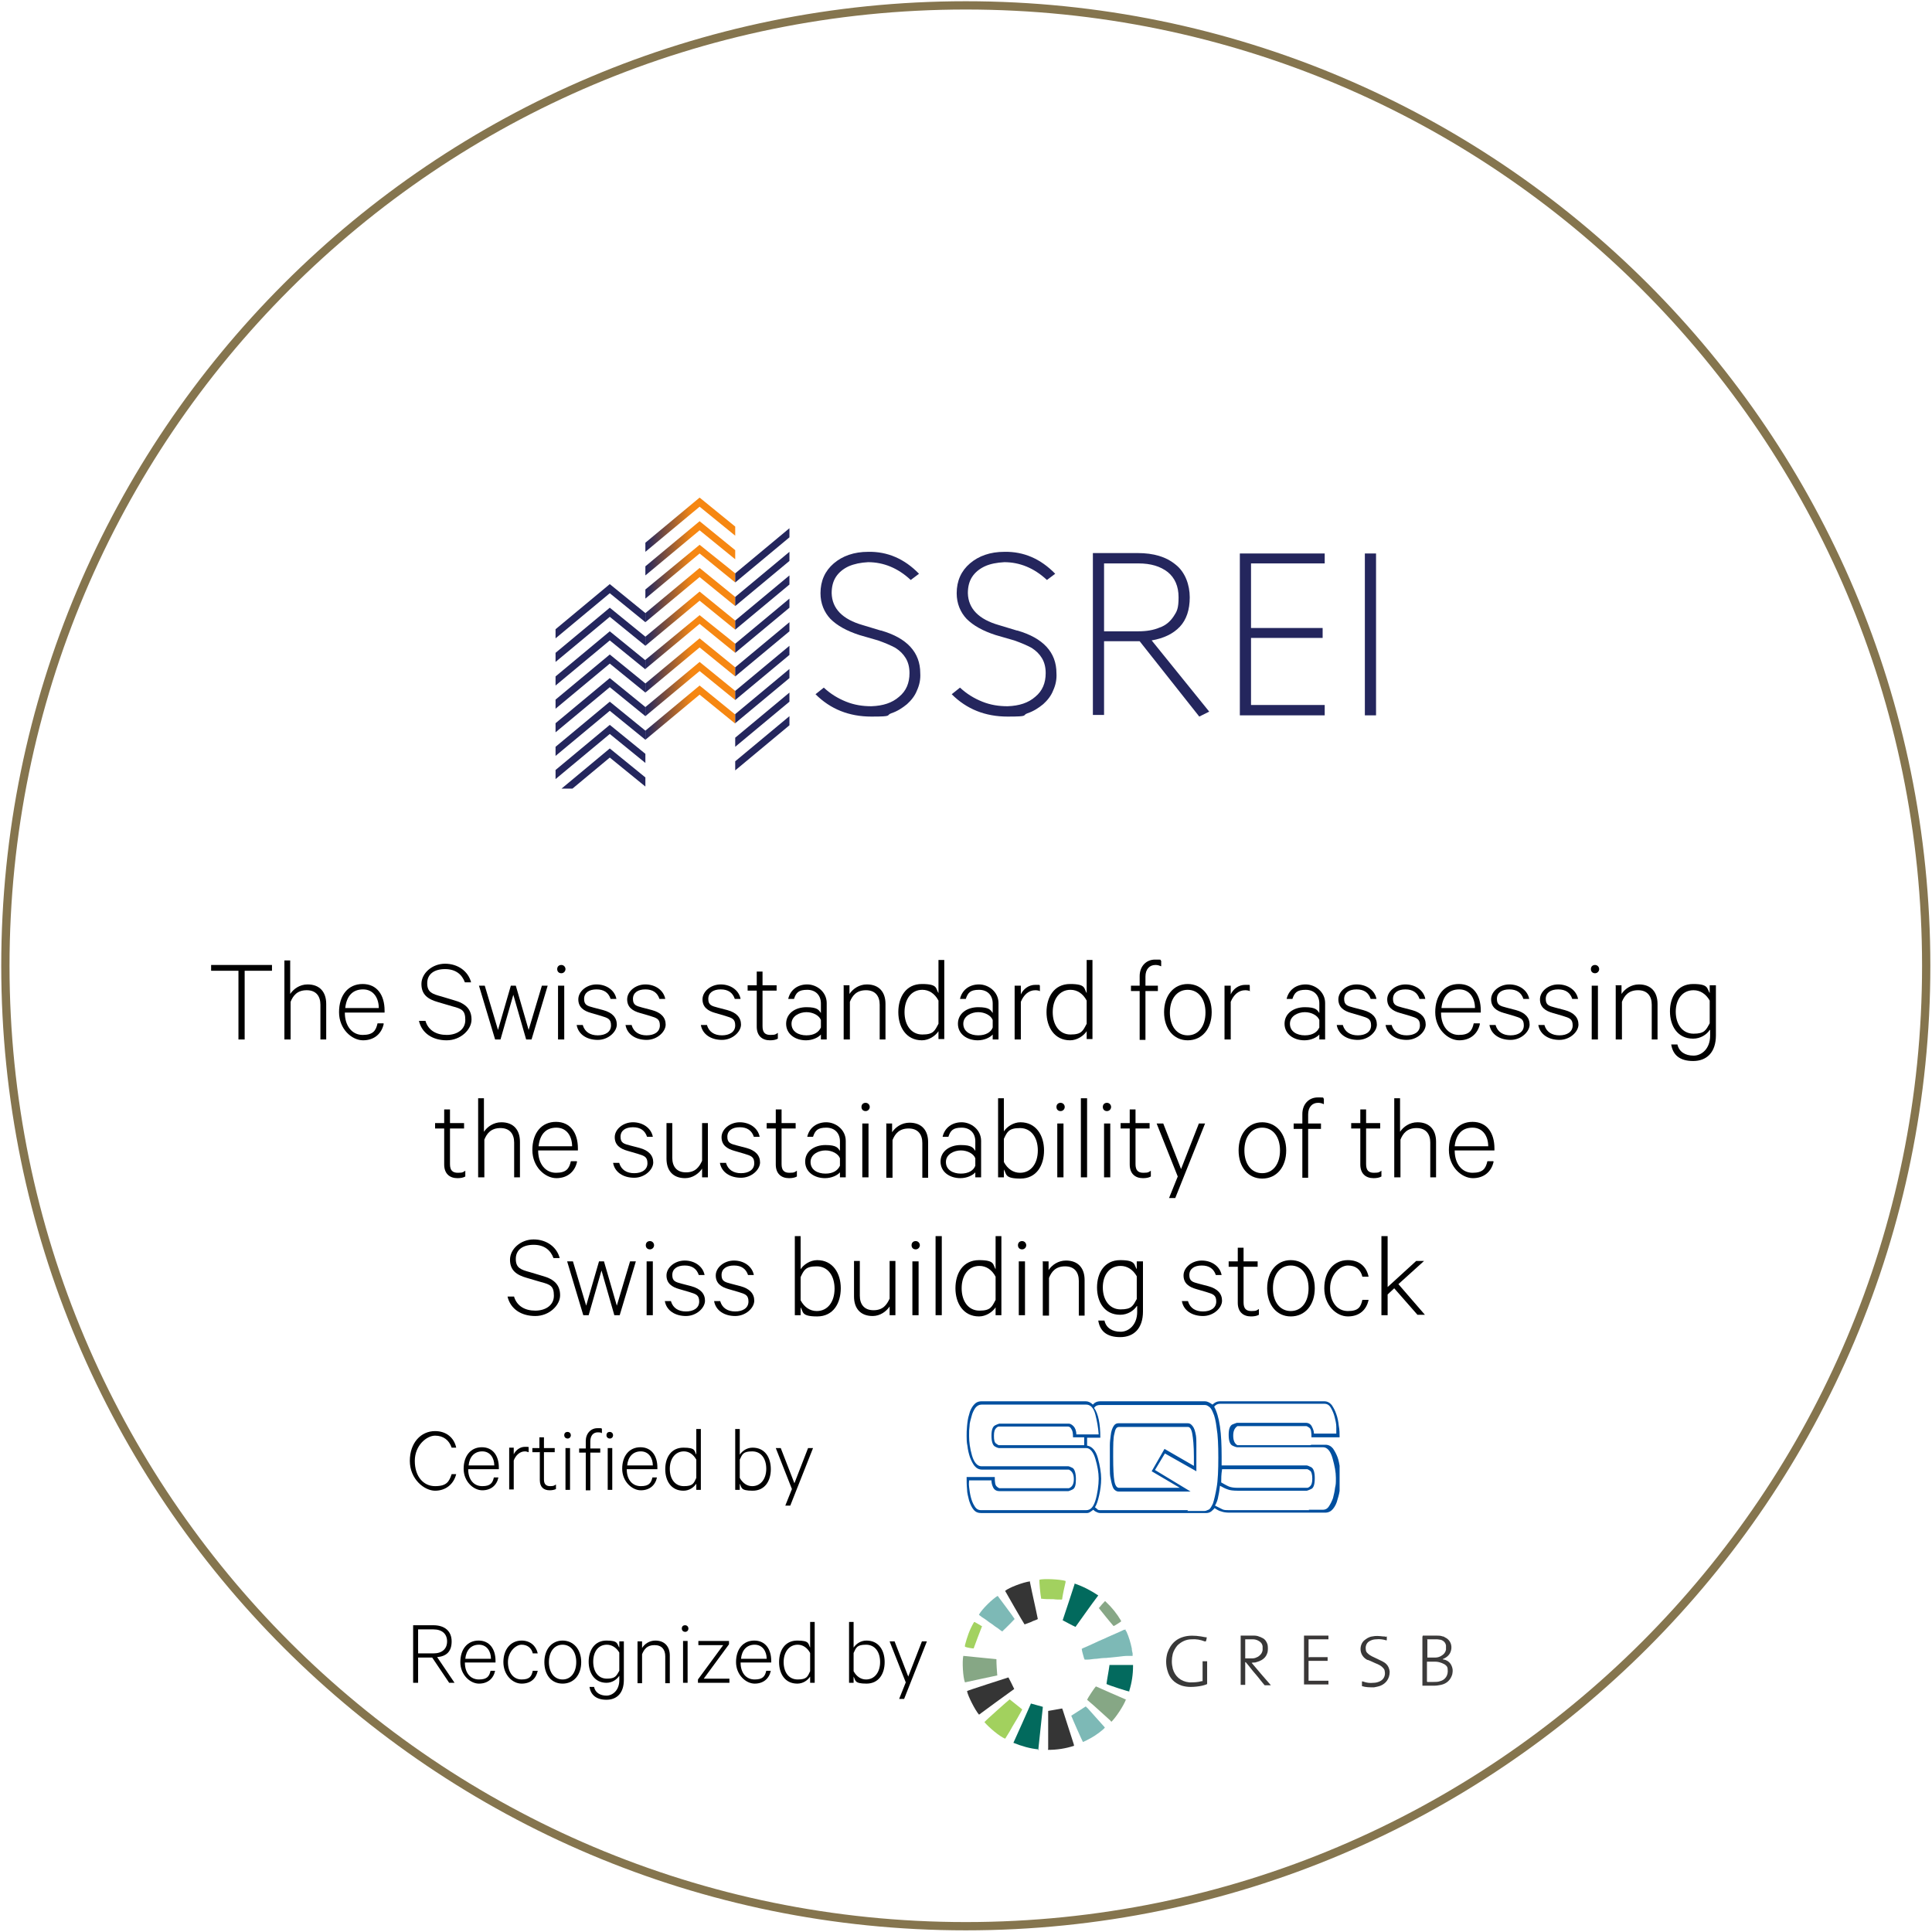<?xml version="1.0" encoding="UTF-8"?>
<svg id="svg2" xmlns="http://www.w3.org/2000/svg" xmlns:xlink="http://www.w3.org/1999/xlink" xmlns:svg="http://www.w3.org/2000/svg" xmlns:rdf="http://www.w3.org/1999/02/22-rdf-syntax-ns#" xmlns:dc="http://purl.org/dc/elements/1.1/" xmlns:cc="http://creativecommons.org/ns#" version="1.1" viewBox="0 0 466.7 466.7">
  <defs>
    <style>
      .cls-1 {
        fill: url(#Unbenannter_Verlauf);
      }

      .cls-1, .cls-2, .cls-3, .cls-4, .cls-5, .cls-6, .cls-7, .cls-8, .cls-9, .cls-10, .cls-11, .cls-12, .cls-13, .cls-14, .cls-15, .cls-16, .cls-17, .cls-18, .cls-19, .cls-20, .cls-21, .cls-22, .cls-23, .cls-24, .cls-25, .cls-26, .cls-27 {
        stroke-width: 0px;
      }

      .cls-2 {
        fill: #004f9f;
      }

      .cls-3 {
        fill: #036a5e;
      }

      .cls-28 {
        stroke: #85754e;
        stroke-miterlimit: 10;
        stroke-width: 2px;
      }

      .cls-28, .cls-4 {
        fill: none;
      }

      .cls-29 {
        clip-path: url(#clippath);
      }

      .cls-5 {
        fill: #a2d15e;
      }

      .cls-6 {
        fill: #383737;
      }

      .cls-7 {
        fill: #393838;
      }

      .cls-30 {
        clip-path: url(#clippath-1);
      }

      .cls-31 {
        clip-path: url(#clippath-4);
      }

      .cls-32 {
        clip-path: url(#clippath-3);
      }

      .cls-33 {
        clip-path: url(#clippath-2);
      }

      .cls-34 {
        clip-path: url(#clippath-7);
      }

      .cls-35 {
        clip-path: url(#clippath-8);
      }

      .cls-36 {
        clip-path: url(#clippath-6);
      }

      .cls-37 {
        clip-path: url(#clippath-5);
      }

      .cls-38 {
        clip-path: url(#clippath-9);
      }

      .cls-8 {
        fill: #7db9b6;
      }

      .cls-9 {
        fill: #a3d260;
      }

      .cls-10 {
        fill: #000;
      }

      .cls-39 {
        clip-path: url(#clippath-12);
      }

      .cls-40 {
        clip-path: url(#clippath-10);
      }

      .cls-41 {
        clip-path: url(#clippath-11);
      }

      .cls-11 {
        fill: #87a786;
      }

      .cls-12 {
        fill: #026a5d;
      }

      .cls-13 {
        fill: #86a785;
      }

      .cls-14 {
        fill: #353535;
      }

      .cls-15 {
        fill: url(#Unbenannter_Verlauf_7);
      }

      .cls-16 {
        fill: url(#Unbenannter_Verlauf_8);
      }

      .cls-17 {
        fill: url(#Unbenannter_Verlauf_5);
      }

      .cls-18 {
        fill: url(#Unbenannter_Verlauf_9);
      }

      .cls-19 {
        fill: url(#Unbenannter_Verlauf_6);
      }

      .cls-20 {
        fill: url(#Unbenannter_Verlauf_4);
      }

      .cls-21 {
        fill: url(#Unbenannter_Verlauf_3);
      }

      .cls-22 {
        fill: url(#Unbenannter_Verlauf_2);
      }

      .cls-23 {
        fill: #a2d15f;
      }

      .cls-24 {
        fill: #3a3737;
      }

      .cls-25 {
        fill: #24265d;
      }

      .cls-26 {
        fill: #393939;
      }

      .cls-42 {
        isolation: isolate;
      }

      .cls-27 {
        fill: #3c3b3b;
      }
    </style>
    <clipPath id="clippath">
      <rect class="cls-4" x="94.3" y="93.3" width="278.1" height="97.2"/>
    </clipPath>
    <clipPath id="clippath-1">
      <polygon class="cls-4" points="169 120.2 155.9 131.1 155.9 133.3 169 122.4 177.6 129.4 177.6 127.2 169 120.2"/>
    </clipPath>
    <linearGradient id="Unbenannter_Verlauf" data-name="Unbenannter Verlauf" x1="-178.4" y1="528.3" x2="-177.4" y2="528.3" gradientTransform="translate(4027.5 11593.4) scale(21.7 -21.7)" gradientUnits="userSpaceOnUse">
      <stop offset="0" stop-color="#24265d"/>
      <stop offset=".5" stop-color="#f68712"/>
      <stop offset="1" stop-color="#f68712"/>
    </linearGradient>
    <clipPath id="clippath-2">
      <polygon class="cls-4" points="155.9 136.8 155.9 139 169 128.1 177.6 135.1 177.6 132.9 169 125.9 155.9 136.8"/>
    </clipPath>
    <linearGradient id="Unbenannter_Verlauf_2" data-name="Unbenannter Verlauf 2" x1="-178.4" y1="528.3" x2="-177.4" y2="528.3" gradientTransform="translate(4027.5 11599) scale(21.7 -21.7)" gradientUnits="userSpaceOnUse">
      <stop offset="0" stop-color="#24265d"/>
      <stop offset=".5" stop-color="#f68712"/>
      <stop offset="1" stop-color="#f68712"/>
    </linearGradient>
    <clipPath id="clippath-3">
      <polygon class="cls-4" points="155.9 142.4 155.9 144.7 169 133.8 177.6 140.7 177.6 138.5 169 131.6 155.9 142.4"/>
    </clipPath>
    <linearGradient id="Unbenannter_Verlauf_3" data-name="Unbenannter Verlauf 3" x1="-178.4" y1="528.3" x2="-177.4" y2="528.3" gradientTransform="translate(4027.5 11604.7) scale(21.7 -21.7)" gradientUnits="userSpaceOnUse">
      <stop offset="0" stop-color="#24265d"/>
      <stop offset=".5" stop-color="#f68712"/>
      <stop offset="1" stop-color="#f68712"/>
    </linearGradient>
    <clipPath id="clippath-4">
      <polygon class="cls-4" points="155.9 148.1 155.9 150.3 169 139.4 177.6 146.4 177.6 144.2 169 137.2 155.9 148.1"/>
    </clipPath>
    <linearGradient id="Unbenannter_Verlauf_4" data-name="Unbenannter Verlauf 4" x1="-178.4" y1="528.3" x2="-177.4" y2="528.3" gradientTransform="translate(4027.5 11610.4) scale(21.7 -21.7)" gradientUnits="userSpaceOnUse">
      <stop offset="0" stop-color="#24265d"/>
      <stop offset=".5" stop-color="#f68712"/>
      <stop offset="1" stop-color="#f68712"/>
    </linearGradient>
    <clipPath id="clippath-5">
      <polygon class="cls-4" points="155.9 153.8 155.9 156 169 145.1 177.6 152.1 177.6 149.9 169 142.9 155.9 153.8"/>
    </clipPath>
    <linearGradient id="Unbenannter_Verlauf_5" data-name="Unbenannter Verlauf 5" x1="-178.4" y1="528.3" x2="-177.4" y2="528.3" gradientTransform="translate(4027.5 11616) scale(21.7 -21.7)" gradientUnits="userSpaceOnUse">
      <stop offset="0" stop-color="#24265d"/>
      <stop offset=".5" stop-color="#f68712"/>
      <stop offset="1" stop-color="#f68712"/>
    </linearGradient>
    <clipPath id="clippath-6">
      <polygon class="cls-4" points="155.9 159.4 155.9 161.7 169 150.8 177.6 157.7 177.6 155.5 169 148.6 155.9 159.4"/>
    </clipPath>
    <linearGradient id="Unbenannter_Verlauf_6" data-name="Unbenannter Verlauf 6" x1="-178.4" y1="528.3" x2="-177.4" y2="528.3" gradientTransform="translate(4027.5 11621.7) scale(21.7 -21.7)" gradientUnits="userSpaceOnUse">
      <stop offset="0" stop-color="#24265d"/>
      <stop offset=".5" stop-color="#f68712"/>
      <stop offset="1" stop-color="#f68712"/>
    </linearGradient>
    <clipPath id="clippath-7">
      <polygon class="cls-4" points="155.9 165.1 155.9 167.3 169 156.5 177.6 163.4 177.6 161.2 169 154.2 155.9 165.1"/>
    </clipPath>
    <linearGradient id="Unbenannter_Verlauf_7" data-name="Unbenannter Verlauf 7" x1="-178.4" y1="528.3" x2="-177.4" y2="528.3" gradientTransform="translate(4027.5 11627.4) scale(21.7 -21.7)" gradientUnits="userSpaceOnUse">
      <stop offset="0" stop-color="#24265d"/>
      <stop offset=".5" stop-color="#f68712"/>
      <stop offset="1" stop-color="#f68712"/>
    </linearGradient>
    <clipPath id="clippath-8">
      <polygon class="cls-4" points="155.9 170.8 155.9 173 169 162.1 177.6 169.1 177.6 166.9 169 159.9 155.9 170.8"/>
    </clipPath>
    <linearGradient id="Unbenannter_Verlauf_8" data-name="Unbenannter Verlauf 8" x1="-178.4" y1="528.3" x2="-177.4" y2="528.3" gradientTransform="translate(4027.5 11633) scale(21.7 -21.7)" gradientUnits="userSpaceOnUse">
      <stop offset="0" stop-color="#24265d"/>
      <stop offset=".5" stop-color="#f68712"/>
      <stop offset="1" stop-color="#f68712"/>
    </linearGradient>
    <clipPath id="clippath-9">
      <polygon class="cls-4" points="155.9 176.5 155.9 178.7 169 167.8 177.6 174.8 177.6 172.5 169 165.6 155.9 176.5"/>
    </clipPath>
    <linearGradient id="Unbenannter_Verlauf_9" data-name="Unbenannter Verlauf 9" x1="-178.4" y1="528.3" x2="-177.4" y2="528.3" gradientTransform="translate(4027.5 11638.7) scale(21.7 -21.7)" gradientUnits="userSpaceOnUse">
      <stop offset="0" stop-color="#24265d"/>
      <stop offset=".5" stop-color="#f68712"/>
      <stop offset="1" stop-color="#f68712"/>
    </linearGradient>
    <clipPath id="clippath-10">
      <rect class="cls-4" x="94.3" y="93.3" width="278.1" height="97.2"/>
    </clipPath>
    <clipPath id="clippath-11">
      <rect class="cls-4" x="221.3" y="366.6" width="143.8" height="68.5"/>
    </clipPath>
    <clipPath id="clippath-12">
      <rect class="cls-4" x="233.3" y="338.5" width="90.3" height="27"/>
    </clipPath>
  </defs>
  <g id="g10">
    <g id="g12">
      <path id="path14" class="cls-28" d="M233.3,465.3c128.1,0,232-103.9,232-232S361.5,1.3,233.3,1.3,1.3,105.2,1.3,233.3s103.9,232,232,232Z"/>
      <g id="g16">
        <g class="cls-29">
          <g id="g18">
            <path id="path24" class="cls-25" d="M212.7,152.3l-4.3-1.3c-4.9-1.4-7.4-4-7.5-7.7,0-1.5.3-2.8,1-3.9.7-1.1,1.8-2,3.1-2.6,1.4-.6,2.9-.9,4.7-1,3.7,0,7.2,1.4,10.3,4.3l2-1.5c-3.5-3.6-7.6-5.4-12.3-5.3-3.4,0-6.2,1-8.3,2.8-2.1,1.8-3.2,4.2-3.2,7.2,0,2.5.9,4.6,2.4,6.2,1.6,1.6,3.9,2.9,7,3.9l4.5,1.3c1.7.6,3.1,1.2,4.2,1.8,1.1.7,1.9,1.5,2.5,2.5.6,1,.9,2.2.9,3.6,0,2.4-.8,4.3-2.5,5.7-1.7,1.5-3.9,2.2-6.7,2.3-2.1,0-4.1-.3-6.1-1.1-2-.8-3.8-1.9-5.4-3.4l-2,1.6c3.6,3.6,8.1,5.4,13.5,5.4s3.4-.3,4.8-.8c1.5-.5,2.7-1.3,3.8-2.2,1-.9,1.9-2,2.4-3.3.6-1.3.9-2.7.8-4.2,0-5-3.2-8.5-9.5-10.3"/>
            <path id="path26" class="cls-25" d="M245.6,152.3l-4.3-1.3c-4.9-1.4-7.4-4-7.5-7.7,0-1.5.3-2.8,1-3.9.7-1.1,1.8-2,3.1-2.6s2.9-.9,4.7-1c3.7,0,7.2,1.4,10.3,4.3l2-1.5c-3.5-3.6-7.6-5.4-12.3-5.3-3.4,0-6.2,1-8.3,2.8-2.1,1.8-3.2,4.2-3.2,7.2,0,2.5.9,4.6,2.4,6.2,1.6,1.6,3.9,2.9,7,3.9l4.5,1.3c1.7.6,3.1,1.2,4.2,1.8,1.1.7,1.9,1.5,2.5,2.5.6,1,.9,2.2.9,3.6,0,2.4-.8,4.3-2.5,5.7-1.7,1.5-3.9,2.2-6.7,2.3-2.1,0-4.1-.3-6.1-1.1-2-.8-3.8-1.9-5.4-3.4l-2,1.6c3.6,3.6,8.1,5.4,13.5,5.4s3.4-.3,4.8-.8c1.5-.5,2.7-1.3,3.8-2.2,1-.9,1.9-2,2.4-3.3.6-1.3.9-2.7.8-4.2,0-5-3.2-8.5-9.5-10.3"/>
            <path id="path28" class="cls-25" d="M275,152.5h-8.3v-16.4h8.3c3,0,5.3.7,7.1,2.1,1.7,1.4,2.6,3.4,2.6,6.1s-.4,3.4-1.2,4.6c-.8,1.2-1.9,2.2-3.4,2.7-1.4.6-3.1.9-5.1.9ZM285,151.4c1.6-1.7,2.4-4.1,2.4-7.1s-1.1-6.1-3.4-7.9c-2.3-1.9-5.3-2.8-9.2-2.8h-10.8v39.1h2.7v-17.8h8.6l14.4,18.2,2.4-1.2-13.9-17.2c2.9-.5,5.2-1.6,6.8-3.3"/>
            <path id="path30" class="cls-25" d="M299.5,172.8h20.5v-2.5h-17.8v-16.2h17.3v-2.4h-17.3v-15.6h17.8v-2.4h-20.5v39.1"/>
            <path id="path32" class="cls-25" d="M329.7,172.8h2.7v-39.1h-2.7v39.1"/>
          </g>
        </g>
      </g>
      <g id="g34">
        <g class="cls-30">
          <g id="g36">
            <path id="path50" class="cls-1" d="M169,120.2l-13.1,10.9v2.2l13.1-10.9,8.6,7v-2.2l-8.6-7"/>
          </g>
        </g>
      </g>
      <g id="g52">
        <g class="cls-33">
          <g id="g54">
            <path id="path68" class="cls-22" d="M155.9,136.8v2.2l13.1-10.9,8.6,7v-2.2l-8.6-7-13.1,10.9"/>
          </g>
        </g>
      </g>
      <g id="g70">
        <g class="cls-32">
          <g id="g72">
            <path id="path86" class="cls-21" d="M155.9,142.4v2.2l13.1-10.9,8.6,7v-2.2l-8.6-7-13.1,10.9"/>
          </g>
        </g>
      </g>
      <g id="g88">
        <g class="cls-31">
          <g id="g90">
            <path id="path104" class="cls-20" d="M155.9,148.1v2.2l13.1-10.9,8.6,7v-2.2l-8.6-7-13.1,10.9"/>
          </g>
        </g>
      </g>
      <g id="g106">
        <g class="cls-37">
          <g id="g108">
            <path id="path122" class="cls-17" d="M155.9,153.8v2.2l13.1-10.9,8.6,7v-2.2l-8.6-7-13.1,10.9"/>
          </g>
        </g>
      </g>
      <g id="g124">
        <g class="cls-36">
          <g id="g126">
            <path id="path140" class="cls-19" d="M155.9,159.4v2.2l13.1-10.9,8.6,7v-2.2l-8.6-7-13.1,10.9"/>
          </g>
        </g>
      </g>
      <g id="g142">
        <g class="cls-34">
          <g id="g144">
            <path id="path158" class="cls-15" d="M155.9,165.1v2.2l13.1-10.9,8.6,7v-2.2l-8.6-7-13.1,10.9"/>
          </g>
        </g>
      </g>
      <g id="g160">
        <g class="cls-35">
          <g id="g162">
            <path id="path176" class="cls-16" d="M155.9,170.8v2.2l13.1-10.9,8.6,7v-2.2l-8.6-7-13.1,10.9"/>
          </g>
        </g>
      </g>
      <g id="g178">
        <g class="cls-38">
          <g id="g180">
            <path id="path194" class="cls-18" d="M155.9,176.5v2.2l13.1-10.9,8.6,7v-2.2l-8.6-7-13.1,10.9"/>
          </g>
        </g>
      </g>
      <g id="g196">
        <g class="cls-40">
          <g id="g198">
            <path id="path204" class="cls-25" d="M147.3,141.1l-13.1,10.9v2.2l13.1-10.9,8.6,7v-2.2l-8.6-7"/>
            <path id="path206" class="cls-25" d="M134.2,157.7v2.2l13.1-10.9,8.6,7v-2.2l-8.6-7-13.1,10.9"/>
            <path id="path208" class="cls-25" d="M134.2,163.4v2.2l13.1-10.9,8.6,7v-2.2l-8.6-7-13.1,10.9"/>
            <path id="path210" class="cls-25" d="M134.2,169v2.2l13.1-10.9,8.6,7v-2.2l-8.6-7-13.1,10.9"/>
            <path id="path212" class="cls-25" d="M134.2,174.7v2.2l13.1-10.9,8.6,7v-2.2l-8.6-7-13.1,10.9"/>
            <path id="path214" class="cls-25" d="M134.2,180.4v2.2l13.1-10.9,8.6,7v-2.2l-8.6-7-13.1,10.9"/>
            <path id="path216" class="cls-25" d="M134.2,186v2.2l13.1-10.9,8.6,7v-2.2l-8.6-7-13.1,10.9"/>
            <path id="path218" class="cls-25" d="M134.2,191.7v2.2l13.1-10.9,8.6,7v-2.2l-8.6-7-13.1,10.9"/>
            <path id="path220" class="cls-25" d="M190.7,127.6l-13.1,10.9v2.2l13.1-10.9v-2.2"/>
            <path id="path222" class="cls-25" d="M177.6,144.2v2.2l13.1-10.9v-2.2s-13.1,10.9-13.1,10.9"/>
            <path id="path224" class="cls-25" d="M177.6,149.9v2.2l13.1-10.9v-2.2s-13.1,10.9-13.1,10.9"/>
            <path id="path226" class="cls-25" d="M177.6,155.5v2.2l13.1-10.9v-2.2s-13.1,10.9-13.1,10.9"/>
            <path id="path228" class="cls-25" d="M177.6,161.2v2.2l13.1-10.9v-2.2s-13.1,10.9-13.1,10.9"/>
            <path id="path230" class="cls-25" d="M177.6,166.9v2.2l13.1-10.9v-2.2s-13.1,10.9-13.1,10.9"/>
            <path id="path232" class="cls-25" d="M177.6,172.5v2.2l13.1-10.9v-2.2s-13.1,10.9-13.1,10.9"/>
            <path id="path234" class="cls-25" d="M177.6,178.2v2.2l13.1-10.9v-2.2s-13.1,10.9-13.1,10.9"/>
            <path id="path236" class="cls-25" d="M177.6,183.9v2.2l13.1-10.9v-2.2s-13.1,10.9-13.1,10.9"/>
          </g>
        </g>
      </g>
      <g id="g238">
        <g id="text246" class="cls-42">
          <g class="cls-42">
            <path class="cls-10" d="M51,233.1h14.7v1.4h-6.6v16.6h-1.5v-16.6h-6.6v-1.4Z"/>
          </g>
          <g class="cls-42">
            <path class="cls-10" d="M68.6,232h1.5v8.1c.8-1.2,2.3-2.3,4.2-2.3,3,0,4.5,1.9,4.5,4.7v8.6h-1.4v-8.4c0-2-1-3.5-3.3-3.5s-3.3,1.3-3.9,2.8v9.1h-1.5v-19.1Z"/>
          </g>
          <g class="cls-42">
            <path class="cls-10" d="M92.7,247.3c-.5,2.4-2.3,4-5,4s-5.8-2.7-5.8-6.8,2.2-6.8,5.7-6.8,5.3,2.7,5.3,6.4v.5h-9.6c0,3.3,1.8,5.4,4.3,5.4s3.2-1,3.6-2.8h1.4ZM83.4,243.5h8.1c0-2.3-1.2-4.5-3.8-4.5s-4,1.7-4.3,4.5Z"/>
          </g>
          <g class="cls-42">
            <path class="cls-10" d="M102.8,246.7c.7,2.2,2.6,3.3,5.1,3.3s4.5-1.3,4.5-3.6-.8-2.7-3.1-3.3l-3.4-1c-2.5-.7-4.1-1.8-4.1-4.4s2.6-4.9,5.7-4.9,5.6,1.8,6.3,4.5h-1.5c-.7-1.9-2.2-3.2-4.8-3.2s-4.3,1.2-4.3,3.4,1.2,2.6,3.4,3.2l3,.9c3,.8,4.3,2.3,4.3,4.7s-2.6,5-6,5-6-1.7-6.7-4.7h1.6Z"/>
          </g>
          <g class="cls-42">
            <path class="cls-10" d="M127.7,248.8l3.2-10.7h1.4l-3.9,13h-1.3l-3.1-10.8-3.1,10.8h-1.3l-3.9-13h1.4l3.2,10.7,3.1-10.7h1.2l3.1,10.7Z"/>
          </g>
          <g class="cls-42">
            <path class="cls-10" d="M135.6,235.1c-.6,0-1-.4-1-1s.4-1,1-1,1,.5,1,1-.4,1-1,1ZM136.3,251.1h-1.5v-13h1.5v13Z"/>
          </g>
          <g class="cls-42">
            <path class="cls-10" d="M140.8,247.7c.5,1.6,1.8,2.4,3.6,2.4s3.2-.8,3.2-2.4-.8-1.8-2.4-2.3l-2.4-.7c-1.8-.5-3.1-1.4-3.1-3.3s2-3.6,4.4-3.6,4.4,1.4,4.8,3.5h-1.4c-.5-1.5-1.6-2.3-3.4-2.3s-3,.8-3,2.3.8,1.7,2.3,2.1l2.3.6c2.2.6,3.3,1.8,3.3,3.5s-2,3.7-4.6,3.7-4.7-1.3-5.1-3.6h1.5Z"/>
          </g>
          <g class="cls-42">
            <path class="cls-10" d="M152.6,247.7c.5,1.6,1.8,2.4,3.6,2.4s3.2-.8,3.2-2.4-.8-1.8-2.4-2.3l-2.4-.7c-1.8-.5-3.1-1.4-3.1-3.3s2-3.6,4.4-3.6,4.4,1.4,4.8,3.5h-1.4c-.5-1.5-1.6-2.3-3.4-2.3s-3,.8-3,2.3.8,1.7,2.3,2.1l2.3.6c2.2.6,3.3,1.8,3.3,3.5s-2,3.7-4.6,3.7-4.7-1.3-5.1-3.6h1.5Z"/>
          </g>
          <g class="cls-42">
            <path class="cls-10" d="M170.8,247.7c.5,1.6,1.8,2.4,3.6,2.4s3.2-.8,3.2-2.4-.8-1.8-2.4-2.3l-2.4-.7c-1.8-.5-3.1-1.4-3.1-3.3s2-3.6,4.4-3.6,4.4,1.4,4.8,3.5h-1.4c-.5-1.5-1.6-2.3-3.4-2.3s-3,.8-3,2.3.8,1.7,2.3,2.1l2.3.6c2.2.6,3.3,1.8,3.3,3.5s-2,3.7-4.6,3.7-4.7-1.3-5.1-3.6h1.5Z"/>
          </g>
          <g class="cls-42">
            <path class="cls-10" d="M182.8,239.3h-2.2v-1.3h2.2v-3.3h1.4v3.3h3.4v1.3h-3.4v8.6c0,1.5.6,2.1,1.9,2.1s1.3-.2,1.8-.5v1.4c-.5.3-1.2.4-1.9.4-1.9,0-3.2-1.1-3.2-3.3v-8.7Z"/>
          </g>
          <g class="cls-42">
            <path class="cls-10" d="M198.3,251.1v-1.2c-.6.7-2,1.4-3.6,1.4-2.6,0-4.8-1.5-4.8-4s2.2-4,4.9-4,3,.7,3.5,1.4v-2.3c0-1.9-1.2-3.3-3.3-3.3s-2.7.7-3.2,2.2h-1.4c.5-2.2,2.3-3.5,4.6-3.5s4.7,1.8,4.7,4.5v8.8h-1.4ZM198.3,246.4c-.4-1.1-1.9-1.9-3.5-1.9s-3.6.9-3.6,2.8,1.7,2.8,3.6,2.8,3-.8,3.5-1.9v-1.7Z"/>
          </g>
          <g class="cls-42">
            <path class="cls-10" d="M203.7,238h1.5v2.1c.8-1.2,2.3-2.3,4.2-2.3,3,0,4.5,1.9,4.5,4.7v8.6h-1.4v-8.4c0-2-1-3.5-3.3-3.5s-3.3,1.3-3.9,2.8v9.1h-1.5v-13Z"/>
          </g>
          <g class="cls-42">
            <path class="cls-10" d="M226.7,249.1c-.7,1.1-2.3,2.2-4,2.2-3.8,0-5.7-3.2-5.7-6.8s1.8-6.8,5.7-6.8,3.3,1.1,4,2.2v-8h1.4v19.1h-1.4v-1.9ZM226.7,241.7c-.9-1.7-2.3-2.6-3.9-2.6-2.7,0-4.3,2.3-4.3,5.4s1.6,5.4,4.3,5.4,3-.9,3.9-2.6v-5.7Z"/>
          </g>
          <g class="cls-42">
            <path class="cls-10" d="M239.8,251.1v-1.2c-.6.7-2,1.4-3.6,1.4-2.6,0-4.8-1.5-4.8-4s2.2-4,4.9-4,3,.7,3.5,1.4v-2.3c0-1.9-1.2-3.3-3.3-3.3s-2.7.7-3.2,2.2h-1.4c.5-2.2,2.3-3.5,4.6-3.5s4.7,1.8,4.7,4.5v8.8h-1.4ZM239.8,246.4c-.4-1.1-1.9-1.9-3.5-1.9s-3.6.9-3.6,2.8,1.7,2.8,3.6,2.8,3.1-.8,3.5-1.9v-1.7Z"/>
          </g>
          <g class="cls-42">
            <path class="cls-10" d="M251.3,239.4c-.4-.1-.7-.2-1.2-.2-1.6,0-2.8,1.1-3.5,2.8v9.1h-1.5v-13h1.5v2.1c.6-1.3,1.9-2.3,3.5-2.3s.8,0,1.1.2v1.4Z"/>
          </g>
          <g class="cls-42">
            <path class="cls-10" d="M262.5,249.1c-.7,1.1-2.3,2.2-4,2.2-3.8,0-5.7-3.2-5.7-6.8s1.8-6.8,5.7-6.8,3.3,1.1,4,2.2v-8h1.4v19.1h-1.4v-1.9ZM262.5,241.7c-.9-1.7-2.3-2.6-3.9-2.6-2.7,0-4.3,2.3-4.3,5.4s1.6,5.4,4.3,5.4,3-.9,3.9-2.6v-5.7Z"/>
          </g>
          <g class="cls-42">
            <path class="cls-10" d="M280.4,233.4c-.4-.2-.8-.3-1.3-.3-1.4,0-2.4,1-2.4,2.8v2.2h3v1.3h-3v11.8h-1.4v-11.8h-2.1v-1.3h2.1v-2.3c0-2.4,1.6-4,3.7-4s1,0,1.5.3v1.3Z"/>
          </g>
          <g class="cls-42">
            <path class="cls-10" d="M286.9,251.3c-3.4,0-5.7-2.8-5.7-6.8s2.3-6.8,5.7-6.8,5.8,2.8,5.8,6.8-2.3,6.8-5.8,6.8ZM286.9,239.1c-2.6,0-4.3,2.2-4.3,5.5s1.7,5.5,4.3,5.5,4.3-2.2,4.3-5.5-1.7-5.5-4.3-5.5Z"/>
          </g>
          <g class="cls-42">
            <path class="cls-10" d="M302,239.4c-.4-.1-.7-.2-1.2-.2-1.6,0-2.8,1.1-3.5,2.8v9.1h-1.5v-13h1.5v2.1c.6-1.3,1.9-2.3,3.5-2.3s.9,0,1.1.2v1.4Z"/>
          </g>
          <g class="cls-42">
            <path class="cls-10" d="M318.7,251.1v-1.2c-.6.7-2,1.4-3.6,1.4-2.6,0-4.8-1.5-4.8-4s2.2-4,4.9-4,3,.7,3.5,1.4v-2.3c0-1.9-1.2-3.3-3.3-3.3s-2.7.7-3.2,2.2h-1.4c.5-2.2,2.3-3.5,4.6-3.5s4.7,1.8,4.7,4.5v8.8h-1.4ZM318.7,246.4c-.4-1.1-1.9-1.9-3.5-1.9s-3.6.9-3.6,2.8,1.7,2.8,3.6,2.8,3-.8,3.5-1.9v-1.7Z"/>
          </g>
          <g class="cls-42">
            <path class="cls-10" d="M324.4,247.7c.5,1.6,1.8,2.4,3.6,2.4s3.2-.8,3.2-2.4-.8-1.8-2.4-2.3l-2.4-.7c-1.8-.5-3.1-1.4-3.1-3.3s2-3.6,4.4-3.6,4.4,1.4,4.8,3.5h-1.4c-.5-1.5-1.6-2.3-3.4-2.3s-3,.8-3,2.3.8,1.7,2.3,2.1l2.3.6c2.2.6,3.3,1.8,3.3,3.5s-2,3.7-4.6,3.7-4.7-1.3-5.1-3.6h1.5Z"/>
          </g>
          <g class="cls-42">
            <path class="cls-10" d="M336.2,247.7c.5,1.6,1.8,2.4,3.6,2.4s3.2-.8,3.2-2.4-.8-1.8-2.4-2.3l-2.4-.7c-1.8-.5-3.1-1.4-3.1-3.3s2-3.6,4.4-3.6,4.4,1.4,4.8,3.5h-1.4c-.5-1.5-1.6-2.3-3.4-2.3s-3,.8-3,2.3.8,1.7,2.3,2.1l2.3.6c2.2.6,3.3,1.8,3.3,3.5s-2,3.7-4.6,3.7-4.7-1.3-5.1-3.6h1.5Z"/>
          </g>
          <g class="cls-42">
            <path class="cls-10" d="M357.5,247.3c-.5,2.4-2.3,4-5,4s-5.8-2.7-5.8-6.8,2.2-6.8,5.7-6.8,5.3,2.7,5.3,6.4v.5h-9.6c0,3.3,1.8,5.4,4.3,5.4s3.2-1,3.6-2.8h1.4ZM348.2,243.5h8.1c0-2.3-1.2-4.5-3.8-4.5s-4,1.7-4.3,4.5Z"/>
          </g>
          <g class="cls-42">
            <path class="cls-10" d="M361.3,247.7c.5,1.6,1.8,2.4,3.6,2.4s3.2-.8,3.2-2.4-.8-1.8-2.4-2.3l-2.4-.7c-1.8-.5-3.1-1.4-3.1-3.3s2-3.6,4.4-3.6,4.4,1.4,4.8,3.5h-1.4c-.5-1.5-1.6-2.3-3.4-2.3s-3,.8-3,2.3.8,1.7,2.3,2.1l2.3.6c2.2.6,3.3,1.8,3.3,3.5s-2,3.7-4.6,3.7-4.7-1.3-5.1-3.6h1.5Z"/>
          </g>
          <g class="cls-42">
            <path class="cls-10" d="M373.1,247.7c.5,1.6,1.8,2.4,3.6,2.4s3.2-.8,3.2-2.4-.8-1.8-2.4-2.3l-2.4-.7c-1.8-.5-3.1-1.4-3.1-3.3s2-3.6,4.4-3.6,4.4,1.4,4.8,3.5h-1.4c-.5-1.5-1.6-2.3-3.4-2.3s-3,.8-3,2.3.8,1.7,2.3,2.1l2.3.6c2.2.6,3.3,1.8,3.3,3.5s-2,3.7-4.6,3.7-4.7-1.3-5.1-3.6h1.5Z"/>
          </g>
          <g class="cls-42">
            <path class="cls-10" d="M385.3,235.1c-.6,0-1-.4-1-1s.4-1,1-1,1,.5,1,1-.4,1-1,1ZM386,251.1h-1.5v-13h1.5v13Z"/>
          </g>
          <g class="cls-42">
            <path class="cls-10" d="M390.2,238h1.5v2.1c.8-1.2,2.3-2.3,4.2-2.3,3,0,4.5,1.9,4.5,4.7v8.6h-1.4v-8.4c0-2-1-3.5-3.3-3.5s-3.3,1.3-3.9,2.8v9.1h-1.5v-13Z"/>
          </g>
          <g class="cls-42">
            <path class="cls-10" d="M413,248.8c-.7,1.1-2.2,2.1-4,2.1-3.8,0-5.6-3.1-5.6-6.6s1.8-6.6,5.6-6.6,3.3,1.1,4,2.2v-1.9h1.5v12.1c0,4.1-2.2,6.2-5.5,6.2s-4.9-1.5-5.3-4h1.5c.4,1.8,1.9,2.7,3.9,2.7s4-1.7,4-4.8v-1.4ZM413,241.7c-.9-1.6-2.3-2.5-3.9-2.5-2.7,0-4.3,2.2-4.3,5.2s1.6,5.3,4.3,5.3,3-.9,3.9-2.5v-5.5Z"/>
          </g>
          <g class="cls-42">
            <path class="cls-10" d="M107.3,272.6h-2.2v-1.3h2.2v-3.3h1.4v3.3h3.4v1.3h-3.4v8.6c0,1.5.6,2.1,1.9,2.1s1.3-.2,1.8-.5v1.4c-.5.3-1.2.4-1.9.4-1.9,0-3.2-1.1-3.2-3.3v-8.7Z"/>
          </g>
          <g class="cls-42">
            <path class="cls-10" d="M115.4,265.3h1.5v8.1c.8-1.2,2.3-2.3,4.2-2.3,3,0,4.5,1.9,4.5,4.7v8.6h-1.4v-8.4c0-2-1-3.5-3.3-3.5s-3.3,1.3-3.9,2.8v9.1h-1.5v-19.1Z"/>
          </g>
          <g class="cls-42">
            <path class="cls-10" d="M139.4,280.6c-.5,2.4-2.3,4-5,4s-5.8-2.7-5.8-6.8,2.2-6.8,5.7-6.8,5.3,2.7,5.3,6.4v.5h-9.6c0,3.3,1.8,5.4,4.3,5.4s3.2-1,3.6-2.8h1.4ZM130.1,276.9h8.1c0-2.3-1.2-4.5-3.8-4.5s-4,1.7-4.3,4.5Z"/>
          </g>
          <g class="cls-42">
            <path class="cls-10" d="M149.6,281c.5,1.6,1.8,2.4,3.6,2.4s3.2-.8,3.2-2.4-.8-1.8-2.4-2.3l-2.4-.7c-1.8-.5-3.1-1.4-3.1-3.3s2-3.6,4.4-3.6,4.4,1.4,4.8,3.5h-1.4c-.5-1.5-1.6-2.3-3.4-2.3s-3,.8-3,2.3.8,1.7,2.3,2.1l2.3.6c2.2.6,3.3,1.8,3.3,3.5s-2,3.7-4.6,3.7-4.7-1.3-5.1-3.6h1.5Z"/>
          </g>
          <g class="cls-42">
            <path class="cls-10" d="M171,284.4h-1.4v-2.1c-.8,1.2-2.3,2.3-4.1,2.3-3,0-4.5-1.9-4.5-4.7v-8.6h1.4v8.4c0,2,1,3.5,3.3,3.5s3.2-1.3,3.9-2.8v-9.1h1.4v13Z"/>
          </g>
          <g class="cls-42">
            <path class="cls-10" d="M175.4,281c.5,1.6,1.8,2.4,3.6,2.4s3.2-.8,3.2-2.4-.8-1.8-2.4-2.3l-2.4-.7c-1.8-.5-3.1-1.4-3.1-3.3s2-3.6,4.4-3.6,4.4,1.4,4.8,3.5h-1.4c-.5-1.5-1.6-2.3-3.4-2.3s-3,.8-3,2.3.8,1.7,2.3,2.1l2.3.6c2.2.6,3.3,1.8,3.3,3.5s-2,3.7-4.6,3.7-4.7-1.3-5.1-3.6h1.5Z"/>
          </g>
          <g class="cls-42">
            <path class="cls-10" d="M187.4,272.6h-2.2v-1.3h2.2v-3.3h1.4v3.3h3.4v1.3h-3.4v8.6c0,1.5.6,2.1,1.9,2.1s1.3-.2,1.8-.5v1.4c-.5.3-1.2.4-1.9.4-1.9,0-3.2-1.1-3.2-3.3v-8.7Z"/>
          </g>
          <g class="cls-42">
            <path class="cls-10" d="M202.9,284.4v-1.2c-.6.7-2,1.4-3.6,1.4-2.6,0-4.8-1.5-4.8-4s2.2-4,4.9-4,3,.7,3.5,1.4v-2.3c0-1.9-1.2-3.3-3.3-3.3s-2.7.7-3.2,2.2h-1.4c.5-2.2,2.3-3.5,4.6-3.5s4.7,1.8,4.7,4.5v8.8h-1.4ZM202.9,279.8c-.4-1.1-1.9-1.9-3.5-1.9s-3.6.9-3.6,2.8,1.7,2.8,3.6,2.8,3-.8,3.5-1.9v-1.7Z"/>
          </g>
          <g class="cls-42">
            <path class="cls-10" d="M209.1,268.4c-.6,0-1-.4-1-1s.4-1,1-1,1,.5,1,1-.4,1-1,1ZM209.8,284.4h-1.5v-13h1.5v13Z"/>
          </g>
          <g class="cls-42">
            <path class="cls-10" d="M214,271.4h1.5v2.1c.8-1.2,2.3-2.3,4.2-2.3,3,0,4.5,1.9,4.5,4.7v8.6h-1.4v-8.4c0-2-1-3.5-3.3-3.5s-3.3,1.3-3.9,2.8v9.1h-1.5v-13Z"/>
          </g>
          <g class="cls-42">
            <path class="cls-10" d="M235.6,284.4v-1.2c-.6.7-2,1.4-3.6,1.4-2.6,0-4.8-1.5-4.8-4s2.2-4,4.9-4,3,.7,3.5,1.4v-2.3c0-1.9-1.2-3.3-3.3-3.3s-2.7.7-3.2,2.2h-1.4c.5-2.2,2.3-3.5,4.6-3.5s4.7,1.8,4.7,4.5v8.8h-1.4ZM235.6,279.8c-.4-1.1-1.9-1.9-3.5-1.9s-3.6.9-3.6,2.8,1.7,2.8,3.6,2.8,3.1-.8,3.5-1.9v-1.7Z"/>
          </g>
          <g class="cls-42">
            <path class="cls-10" d="M242.5,284.4h-1.4v-19.1h1.4v8c.7-1.1,2.3-2.2,4-2.2,3.8,0,5.7,3.2,5.7,6.8s-1.8,6.8-5.7,6.8-3.3-1.1-4-2.2v1.9ZM242.5,280.7c.9,1.7,2.3,2.6,3.9,2.6,2.7,0,4.3-2.3,4.3-5.4s-1.6-5.4-4.3-5.4-3.1.9-3.9,2.6v5.7Z"/>
          </g>
          <g class="cls-42">
            <path class="cls-10" d="M256.2,268.4c-.6,0-1-.4-1-1s.4-1,1-1,1,.5,1,1-.4,1-1,1ZM256.9,284.4h-1.5v-13h1.5v13Z"/>
          </g>
          <g class="cls-42">
            <path class="cls-10" d="M262.6,284.4h-1.5v-19.1h1.5v19.1Z"/>
          </g>
          <g class="cls-42">
            <path class="cls-10" d="M267.4,268.4c-.6,0-1-.4-1-1s.4-1,1-1,1,.5,1,1-.4,1-1,1ZM268.2,284.4h-1.5v-13h1.5v13Z"/>
          </g>
          <g class="cls-42">
            <path class="cls-10" d="M272.9,272.6h-2.2v-1.3h2.2v-3.3h1.4v3.3h3.4v1.3h-3.4v8.6c0,1.5.6,2.1,1.9,2.1s1.3-.2,1.8-.5v1.4c-.5.3-1.2.4-1.9.4-1.9,0-3.2-1.1-3.2-3.3v-8.7Z"/>
          </g>
          <g class="cls-42">
            <path class="cls-10" d="M282.4,289.4l2.1-5.2-5.1-12.8h1.6l4.3,11,4.3-11h1.5l-7.2,18h-1.5Z"/>
          </g>
          <g class="cls-42">
            <path class="cls-10" d="M304.9,284.7c-3.4,0-5.7-2.8-5.7-6.8s2.3-6.8,5.7-6.8,5.8,2.8,5.8,6.8-2.3,6.8-5.8,6.8ZM304.9,272.4c-2.6,0-4.3,2.2-4.3,5.5s1.7,5.5,4.3,5.5,4.3-2.2,4.3-5.5-1.7-5.5-4.3-5.5Z"/>
          </g>
          <g class="cls-42">
            <path class="cls-10" d="M319.7,266.7c-.4-.2-.8-.3-1.3-.3-1.4,0-2.4,1-2.4,2.8v2.2h3.1v1.3h-3.1v11.8h-1.4v-11.8h-2.1v-1.3h2.1v-2.3c0-2.4,1.6-4,3.7-4s1,0,1.5.3v1.3Z"/>
          </g>
          <g class="cls-42">
            <path class="cls-10" d="M328.6,272.6h-2.2v-1.3h2.2v-3.3h1.4v3.3h3.4v1.3h-3.4v8.6c0,1.5.6,2.1,1.9,2.1s1.3-.2,1.8-.5v1.4c-.5.3-1.2.4-1.9.4-1.9,0-3.2-1.1-3.2-3.3v-8.7Z"/>
          </g>
          <g class="cls-42">
            <path class="cls-10" d="M336.7,265.3h1.5v8.1c.8-1.2,2.3-2.3,4.2-2.3,3,0,4.5,1.9,4.5,4.7v8.6h-1.4v-8.4c0-2-1-3.5-3.3-3.5s-3.3,1.3-3.9,2.8v9.1h-1.5v-19.1Z"/>
          </g>
          <g class="cls-42">
            <path class="cls-10" d="M360.8,280.6c-.5,2.4-2.3,4-5,4s-5.8-2.7-5.8-6.8,2.2-6.8,5.7-6.8,5.3,2.7,5.3,6.4v.5h-9.6c0,3.3,1.8,5.4,4.3,5.4s3.2-1,3.6-2.8h1.4ZM351.4,276.9h8.1c0-2.3-1.2-4.5-3.8-4.5s-4,1.7-4.3,4.5Z"/>
          </g>
          <g class="cls-42">
            <path class="cls-10" d="M124.2,313.3c.7,2.2,2.6,3.3,5.1,3.3s4.5-1.3,4.5-3.6-.8-2.7-3.1-3.3l-3.4-1c-2.5-.7-4.1-1.8-4.1-4.4s2.6-4.9,5.7-4.9,5.6,1.8,6.3,4.5h-1.5c-.7-1.9-2.2-3.2-4.8-3.2s-4.3,1.2-4.3,3.4,1.2,2.6,3.4,3.2l3,.9c3,.8,4.3,2.3,4.3,4.7s-2.6,5-6,5-6-1.7-6.7-4.7h1.6Z"/>
          </g>
          <g class="cls-42">
            <path class="cls-10" d="M149,315.4l3.2-10.7h1.4l-3.9,13h-1.3l-3.1-10.8-3.1,10.8h-1.3l-3.9-13h1.4l3.2,10.7,3.1-10.7h1.2l3.1,10.7Z"/>
          </g>
          <g class="cls-42">
            <path class="cls-10" d="M157,301.8c-.6,0-1-.4-1-1s.4-1,1-1,1,.5,1,1-.4,1-1,1ZM157.7,317.7h-1.5v-13h1.5v13Z"/>
          </g>
          <g class="cls-42">
            <path class="cls-10" d="M162.1,314.4c.5,1.6,1.8,2.4,3.6,2.4s3.2-.8,3.2-2.4-.8-1.8-2.4-2.3l-2.4-.7c-1.8-.5-3.1-1.4-3.1-3.3s2-3.6,4.4-3.6,4.4,1.4,4.8,3.5h-1.4c-.5-1.5-1.6-2.3-3.4-2.3s-3,.8-3,2.3.8,1.7,2.3,2.1l2.3.6c2.2.6,3.3,1.8,3.3,3.5s-2,3.7-4.6,3.7-4.7-1.3-5.1-3.6h1.5Z"/>
          </g>
          <g class="cls-42">
            <path class="cls-10" d="M174,314.4c.5,1.6,1.8,2.4,3.6,2.4s3.2-.8,3.2-2.4-.8-1.8-2.4-2.3l-2.4-.7c-1.8-.5-3.1-1.4-3.1-3.3s2-3.6,4.4-3.6,4.4,1.4,4.8,3.5h-1.4c-.5-1.5-1.6-2.3-3.4-2.3s-3,.8-3,2.3.8,1.7,2.3,2.1l2.3.6c2.2.6,3.3,1.8,3.3,3.5s-2,3.7-4.6,3.7-4.7-1.3-5.1-3.6h1.5Z"/>
          </g>
          <g class="cls-42">
            <path class="cls-10" d="M193.4,317.7h-1.4v-19.1h1.4v8c.7-1.1,2.3-2.2,4-2.2,3.8,0,5.7,3.2,5.7,6.8s-1.8,6.8-5.7,6.8-3.3-1.1-4-2.2v1.9ZM193.4,314.1c.9,1.7,2.3,2.6,3.9,2.6,2.7,0,4.3-2.3,4.3-5.4s-1.6-5.4-4.3-5.4-3.1.9-3.9,2.6v5.7Z"/>
          </g>
          <g class="cls-42">
            <path class="cls-10" d="M216.3,317.7h-1.4v-2.1c-.8,1.2-2.3,2.3-4.1,2.3-3,0-4.5-1.9-4.5-4.7v-8.6h1.4v8.4c0,2,1,3.5,3.3,3.5s3.2-1.3,3.9-2.8v-9.1h1.4v13Z"/>
          </g>
          <g class="cls-42">
            <path class="cls-10" d="M221.2,301.8c-.6,0-1-.4-1-1s.4-1,1-1,1,.5,1,1-.4,1-1,1ZM221.9,317.7h-1.5v-13h1.5v13Z"/>
          </g>
          <g class="cls-42">
            <path class="cls-10" d="M227.5,317.7h-1.5v-19.1h1.5v19.1Z"/>
          </g>
          <g class="cls-42">
            <path class="cls-10" d="M240.5,315.8c-.7,1.1-2.3,2.2-4,2.2-3.8,0-5.7-3.2-5.7-6.8s1.8-6.8,5.7-6.8,3.3,1.1,4,2.2v-8h1.4v19.1h-1.4v-1.9ZM240.5,308.4c-.9-1.7-2.3-2.6-3.9-2.6-2.7,0-4.3,2.3-4.3,5.4s1.6,5.4,4.3,5.4,3-.9,3.9-2.6v-5.7Z"/>
          </g>
          <g class="cls-42">
            <path class="cls-10" d="M246.9,301.8c-.6,0-1-.4-1-1s.4-1,1-1,1,.5,1,1-.4,1-1,1ZM247.6,317.7h-1.5v-13h1.5v13Z"/>
          </g>
          <g class="cls-42">
            <path class="cls-10" d="M251.8,304.7h1.5v2.1c.8-1.2,2.3-2.3,4.2-2.3,3,0,4.5,1.9,4.5,4.7v8.6h-1.4v-8.4c0-2-1-3.5-3.3-3.5s-3.3,1.3-3.9,2.8v9.1h-1.5v-13Z"/>
          </g>
          <g class="cls-42">
            <path class="cls-10" d="M274.6,315.5c-.7,1.1-2.2,2.1-4,2.1-3.8,0-5.6-3.1-5.6-6.6s1.8-6.6,5.6-6.6,3.3,1.1,4,2.2v-1.9h1.5v12.1c0,4.1-2.2,6.2-5.5,6.2s-4.9-1.5-5.3-4h1.5c.4,1.8,1.9,2.7,3.9,2.7s4-1.7,4-4.8v-1.4ZM274.6,308.3c-.9-1.6-2.3-2.5-3.9-2.5-2.7,0-4.3,2.2-4.3,5.2s1.6,5.3,4.3,5.3,3-.9,3.9-2.5v-5.5Z"/>
          </g>
          <g class="cls-42">
            <path class="cls-10" d="M287,314.4c.5,1.6,1.8,2.4,3.6,2.4s3.2-.8,3.2-2.4-.8-1.8-2.4-2.3l-2.4-.7c-1.8-.5-3.1-1.4-3.1-3.3s2-3.6,4.4-3.6,4.4,1.4,4.8,3.5h-1.4c-.5-1.5-1.6-2.3-3.4-2.3s-3,.8-3,2.3.8,1.7,2.3,2.1l2.3.6c2.2.6,3.3,1.8,3.3,3.5s-2,3.7-4.6,3.7-4.7-1.3-5.1-3.6h1.5Z"/>
          </g>
          <g class="cls-42">
            <path class="cls-10" d="M299,306h-2.2v-1.3h2.2v-3.3h1.4v3.3h3.4v1.3h-3.4v8.6c0,1.5.6,2.1,1.9,2.1s1.3-.2,1.8-.5v1.4c-.5.3-1.2.4-1.9.4-1.9,0-3.2-1.1-3.2-3.3v-8.7Z"/>
          </g>
          <g class="cls-42">
            <path class="cls-10" d="M311.8,318c-3.4,0-5.7-2.8-5.7-6.8s2.3-6.8,5.7-6.8,5.8,2.8,5.8,6.8-2.3,6.8-5.8,6.8ZM311.8,305.7c-2.6,0-4.3,2.2-4.3,5.5s1.7,5.5,4.3,5.5,4.3-2.2,4.3-5.5-1.7-5.5-4.3-5.5Z"/>
          </g>
          <g class="cls-42">
            <path class="cls-10" d="M325.6,304.4c2.8,0,4.5,1.6,5,4h-1.5c-.4-1.7-1.6-2.7-3.5-2.7s-4.3,2.2-4.3,5.5,1.7,5.5,4.3,5.5,3.1-1,3.5-2.7h1.5c-.5,2.4-2.2,4-5,4s-5.7-2.7-5.7-6.8,2.3-6.8,5.7-6.8Z"/>
          </g>
          <g class="cls-42">
            <path class="cls-10" d="M336.8,311.2l-1.6,1.5v5h-1.5v-19.1h1.5v12.3l6.9-6.3h1.9l-6.2,5.6,6.4,7.4h-1.8l-5.7-6.5Z"/>
          </g>
        </g>
      </g>
      <g id="g248">
        <g class="cls-41">
          <g id="g250">
            <path id="path256" class="cls-8" d="M271.9,393.8c0,.1.1.2.2.3.6,1.3,1,2.7,1.3,4.1,0,.4.1.8.2,1.2,0,.2,0,.4,0,.6,0,0-.1,0-.2,0-.3,0-.6,0-.9,0-.8,0-1.5.1-2.3.2-1,.1-2,.2-3,.3-.8,0-1.5.1-2.3.2-.7,0-1.5.2-2.2.2-.2,0-.5,0-.7,0,0,0,0-.2-.1-.2-.2-.8-.5-1.6-.6-2.4.1,0,.3-.2.4-.2,1-.4,2-.9,2.9-1.3,1-.5,2.1-.9,3.1-1.4,1.3-.6,2.6-1.1,3.8-1.7.1,0,.3,0,.4-.1"/>
            <path id="path258" class="cls-14" d="M243.6,405.2c.5.9.9,1.8,1.4,2.8-2.9,2.1-5.7,4.1-8.5,6.2-.9-1-2.7-4.5-2.9-5.7.3-.2,9.4-3.1,10-3.3"/>
            <path id="path260" class="cls-12" d="M251,422.6c-2.2-.2-4.2-.8-6.2-1.6,0,0,0,0,0,0,0,0,0,0,0,0,1.4-3.1,2.8-6.2,4.2-9.4,0,0,0,0,0-.1,0,0,0,0,0,0,1,.3,1.9.5,2.9.8,0,0,0,.2,0,.2-.4,3.4-.7,6.8-1.1,10.3"/>
            <path id="path262" class="cls-14" d="M247.5,392.4c-.3-.4-4.5-7.7-4.7-8.1.9-.8,4.4-2.1,6-2.3,0,0,0,.1,0,.2.6,3,1.3,5.9,1.9,8.9-.5.3-1.1.4-1.6.7-.5.2-1.1.4-1.6.6"/>
            <path id="path264" class="cls-12" d="M259.5,382.5c2.1.7,4,1.7,5.8,2.9-1.9,2.5-3.7,5.1-5.5,7.6-1.1-.5-2.1-1.1-3.1-1.6,0,0,0,0,0,0,0,0,0,0,0,0,1-2.9,1.9-5.8,2.9-8.8"/>
            <path id="path266" class="cls-14" d="M259.5,421.7c-2.1.7-4.2,1-6.3,1-.1,0,0-.2,0-.3v-8.7c0-.1,0-.2,0-.4,1.1-.2,2.3-.4,3.4-.6,0,0,0,.2.1.3.9,2.8,1.8,5.6,2.7,8.4,0,0,0,.1,0,.2"/>
            <path id="path268" class="cls-13" d="M272,410.5c-.6,1.6-2.4,4.3-3.5,5.4,0,0,0,0,0,0,0,0,0,0,0,0-.1,0-.2-.2-.3-.3-1.9-1.7-3.7-3.4-5.6-5,0,0,0,0,0,0,.2-.5,1.8-2.9,2.1-3.2,0,0,0,0,.1,0,2.4,1.1,4.8,2.1,7.3,3.2"/>
            <path id="path270" class="cls-5" d="M237.9,415.9c.3-.4,5.6-5.1,6-5.4.5.4,1,.8,1.5,1.2.5.4,1,.8,1.5,1.2,0,.1,0,.2-.1.3-.7,1.3-1.4,2.5-2.2,3.8-.5.9-1,1.8-1.6,2.7,0,0-.1.2-.2.3-1.3-.5-3.9-2.7-5-4"/>
            <path id="path272" class="cls-13" d="M241,404.7c-2.7.6-5.3,1.1-7.9,1.7-.5-1.2-.7-5.1-.4-6.4,0,0,0,0,0,0,0,0,0,0,0,0,2.7.3,5.3.5,8,.8,0,1.3.1,2.6.2,3.9"/>
            <path id="path274" class="cls-27" d="M343.7,395.1c0,0,.2,0,.2,0,1,0,2.1,0,3.1,0,.5,0,1,0,1.5.2.2,0,.4.1.5.2,1.1.5,1.7,1.5,1.6,2.7-.1,1.1-.7,1.9-1.7,2.4,0,0-.1,0-.2.1,0,0-.1,0-.2.1,0,.1.2,0,.2.1,0,0,.2,0,.2,0,1,.3,1.6.9,1.9,1.9.2.6.1,1.2,0,1.7-.4,1.3-1.3,2.2-2.7,2.5-.5.1-1.1.2-1.6.2-.9,0-1.8,0-2.7,0,0,0-.1,0-.2,0,0,0,0,0,0,0,0,0,0,0,0,0,0-3.9,0-7.8,0-11.6s0-.2,0-.2c0,0,0,0,0,0,0,0,0,0,0,0h0ZM344.8,406.3c.5,0,.9,0,1.4,0,.6,0,1.2,0,1.7-.2,1.2-.3,2-1.4,1.8-2.9,0-.6-.4-1-1-1.3-.2,0-.3-.2-.5-.2-.5-.2-1-.3-1.5-.3-.6,0-1.1,0-1.7,0s-.2,0-.3,0c0,1.6,0,3.2,0,4.8h0ZM344.8,396.1v4.1c0,0,0,.2,0,.2,0,0,0,0,0,0,0,0,0,0,0,0,.6,0,1.3,0,2,0,.5,0,1.1-.2,1.5-.5.5-.3.9-.8,1-1.4,0-.3,0-.7,0-1-.1-.7-.6-1.2-1.3-1.4-.3,0-.5-.1-.8-.1-.8,0-1.6,0-2.4,0,0,0,0,0-.1,0"/>
            <path id="path276" class="cls-8" d="M236.5,390c.8-1.4,3.3-3.8,4.5-4.5.3.4,3.9,5.2,4.1,5.6,0,0-.1.1-.2.2-1,1.1-2.5,2.5-2.8,2.8-.5-.3-.9-.7-1.4-1-.5-.3-.9-.7-1.4-1-.5-.3-.9-.7-1.4-1-.5-.3-.9-.6-1.4-1"/>
            <path id="path278" class="cls-8" d="M258.7,414.5c1.2-.8,2.4-1.5,3.6-2.3.1.2.3.3.4.4,1.4,1.6,2.8,3.1,4.2,4.7-.3.5-2.2,1.9-3.3,2.5-1.1.6-1.7.9-2,1-.2-.3-2.6-5.7-2.8-6.3"/>
            <path id="path280" class="cls-6" d="M302.2,401.5c1.6,1.9,3.2,3.8,4.8,5.6-.3,0-.5,0-.8,0-.2,0-.5,0-.7,0-.8-.9-1.5-1.9-2.3-2.8-.8-.9-1.5-1.9-2.3-2.8-.2.1-.1.2-.1.3,0,.7,0,1.5,0,2.2,0,.9,0,1.7,0,2.6,0,.1,0,.3,0,.4h-1.1s0,0,0,0c0,0,0,0,0,0,0-3.9,0-7.9,0-11.8s0,0,0-.1c0,0,0,0,0,0,0,0,.1,0,.2,0,.9,0,1.8,0,2.7,0,.6,0,1.1,0,1.7.3.2,0,.4.2.7.3.6.3,1,.9,1.2,1.6.1.6.1,1.2,0,1.8-.2.7-.5,1.2-1,1.6-.6.5-1.3.7-2,.9-.3,0-.6,0-.9.1h0ZM300.8,400.6c.6,0,1.2,0,1.8,0,.5,0,.9-.2,1.3-.4.6-.4,1-.9,1.1-1.6,0-.3,0-.6,0-.9-.1-.7-.5-1.1-1.1-1.4-.4-.2-.8-.3-1.2-.3-.5,0-1.1,0-1.6,0,0,0-.2,0-.3,0,0,.5,0,4.1,0,4.5"/>
            <path id="path282" class="cls-26" d="M291.5,395.5c0,.3-.1.7-.2,1-.1,0-.2,0-.3,0-1-.4-2.1-.6-3.2-.5-1.3,0-2.5.6-3.4,1.5-.5.6-.9,1.3-1.1,2-.3,1.2-.3,2.4,0,3.6.5,1.8,1.9,3.1,4,3.3,1,0,2,0,3-.3,0,0,.1,0,.2,0,0-.5,0-1.1,0-1.6v-1.6c0-.5,0-1.1,0-1.6.2,0,.4,0,.6,0s.3,0,.5,0c0,0,0,.1,0,.2v5.3c-.4.2-.8.3-1.2.4-.9.2-1.9.3-2.8.3-.7,0-1.4-.1-2.1-.3-1.8-.6-3-1.8-3.5-3.7-.4-1.4-.4-2.8,0-4.2.8-2.3,2.3-3.7,4.8-4.1,1.5-.2,2.9,0,4.4.3,0,0,.1,0,.2,0"/>
            <path id="path284" class="cls-3" d="M267.3,406.7c.2-1.5.5-2.9.7-4.4,0,0,0,0,0-.1h5.7c0,0,0,.2,0,.3,0,2-.3,4-.9,5.9,0,0,0,.1,0,.2-.3,0-4.7-1.4-5.5-1.8"/>
            <path id="path286" class="cls-24" d="M315,395.1c.3,0,4.8,0,5.7,0,0,0,.1,0,.2,0,0,.3,0,.6,0,.9-.3,0-.7,0-1,0h-3.8c0,0,0,.1,0,.2v4.1s0,0,0,0c0,.1.2,0,.4,0,1.2,0,2.5,0,3.7,0s.3,0,.5,0c0,.3,0,.6,0,.9-.1,0-.3,0-.4,0h-3.7c-.2,0-.3,0-.5,0,0,.4,0,4,0,4.8.1,0,.2,0,.4,0h3.9c.2,0,.3,0,.5,0,0,.2,0,.3,0,.5,0,.1,0,.3,0,.4,0,0-.1,0-.2,0h-5.7s0,0,0,0c0,0,0,0,0,0,0-3.9,0-7.8,0-11.7s0-.1,0-.2c0,0,0,0,0,0"/>
            <path id="path288" class="cls-7" d="M335,395.2c0,.4,0,.7,0,1-.1.1-.2,0-.3,0-.7-.2-1.5-.3-2.3-.2-.4,0-.9.1-1.3.3-.7.3-1.1.8-1.2,1.6,0,.6,0,1.1.5,1.5.3.3.6.5,1,.7.8.4,1.7.8,2.5,1.2.4.2.7.4,1,.7.5.5.7,1.1.8,1.8,0,1.8-1,2.9-2.2,3.4-.5.2-1.1.3-1.6.4-1,0-2,0-2.9-.3,0-.4,0-.7,0-1.1.1-.1.2,0,.3,0,.8.3,1.6.4,2.5.3.5,0,.9-.1,1.4-.3,1.2-.5,1.5-1.6,1.3-2.5,0-.4-.3-.7-.6-1-.3-.3-.7-.5-1.1-.7-.8-.3-1.5-.7-2.3-1-.2,0-.3-.1-.5-.2-1.8-1.2-1.6-3.5-.5-4.5.6-.5,1.2-.9,2-1,.9-.2,1.7-.1,2.6,0,.3,0,.5,0,.8.1"/>
            <path id="path290" class="cls-23" d="M251.5,386.1c-.2-1-.5-4.1-.4-4.5,1-.3,5.1-.1,6.3.3,0,0,0,.2,0,.3-.3,1.3-.6,2.6-.8,3.9,0,0,0,0,0,.1,0,.1,0,.2-.2.2-.7,0-1.3,0-2-.1-.2,0-.3,0-.5,0-.7,0-1.5,0-2.2-.1,0,0,0,0-.2,0"/>
            <path id="path292" class="cls-9" d="M237.2,392.9c-.7,1.8-1.4,3.6-2,5.3-.4,0-1.6-.2-2.1-.4,0-.1,0-.3,0-.4.5-1.9,1.1-3.7,2.1-5.4,0,0,0-.1.2-.2.6.3,1.2.7,1.9,1.1"/>
            <path id="path294" class="cls-11" d="M265.5,388.4c.2-.3,1-1.2,1.4-1.6,0,0,.2,0,.2.1,1.5,1.4,2.7,2.9,3.7,4.6,0,0,0,.1,0,.2,0,0,0,0,0,0-.3.2-1.3.9-1.8,1.1-.3-.3-3.4-4.1-3.6-4.4"/>
          </g>
        </g>
      </g>
      <g id="g296">
        <g class="cls-39">
          <g id="g298">
            <path id="path304" class="cls-2" d="M284.9,359.4h-14.6c-.5,0-.9-.5-1.1-1.6-.2-1.1-.3-3-.3-5.9s0-4.6.3-5.6c.2-1.1.5-1.6,1.1-1.6h16.7c.4,0,.8.5,1,1.6.2,1.1.4,2.9.4,5.6v2.2l-7.1-4.1-3.1,5.4,6.8,4M316.5,349.1h-17.6c-.7-.4-1-1.2-1-2.3s.3-1.8,1-2.3h16.7c0,0,.3.1.7.4.4.3.5,1,.5,2.3h6.8c0-.9,0-1.8-.2-2.8-.1-1-.3-2-.6-2.8-.3-.9-.7-1.6-1.1-2.2-.5-.6-1.1-.9-1.8-.9h-25.3c-.6,0-1.2.3-1.7.8-.7-.5-1.3-.8-1.8-.8h-25.3c-.8,0-1.4.3-1.8.8-.5-.5-1.1-.8-1.7-.8h-25.2c-.8,0-1.4.3-1.9.9-.5.6-.9,1.4-1.1,2.3-.3.9-.4,1.8-.5,2.8s-.1,1.7-.1,2.4,0,1.5.2,2.4c.1.9.3,1.8.6,2.7.3.8.7,1.6,1.1,2.1.5.6,1.1.9,1.8.9h21c.8.4,1.2,1.1,1.2,2.3s-.4,1.9-1.2,2.2h-16.7c-.1,0-.4-.1-.7-.4-.4-.3-.5-1-.5-2.3h-6.8c0,.9,0,1.9.1,2.9,0,1,.3,1.9.5,2.8.3.9.6,1.6,1.1,2.2.5.6,1.1.8,1.9.8h25.2c.4,0,.7,0,1.1-.3.3-.2.6-.4.7-.5.2.2.4.4.7.5.3.2.7.3,1.1.3h25.3c.6,0,1-.1,1.4-.4.3-.3.6-.5.8-.8.6.4,1.1.7,1.6.8.5.2,1.2.3,2,.3h23.1c.8,0,1.4-.3,1.9-.9.5-.6.9-1.4,1.1-2.3.3-.9.5-1.8.6-2.8.1-1,.2-1.8.2-2.4s0-1.4-.2-2.4-.3-1.8-.6-2.6c-.3-.8-.7-1.5-1.1-2.1-.5-.6-1.1-.9-1.8-.9h-3.4M289,354.5v-2.6c0-1,0-2,0-2.8,0-.8,0-1.6-.1-2.3-.2-1.1-.4-1.8-.8-2.3s-.7-.7-1.2-.7h-16.7c-.5,0-.9.2-1.2.7-.3.5-.6,1.2-.7,2.3-.1.8-.2,1.5-.2,2.3s0,1.7,0,2.8,0,2.1,0,2.9c0,.8,0,1.6.2,2.4.2,1.1.4,1.9.7,2.4.3.4.7.7,1.2.7h17.4l-8.6-5.2,2.4-4,7.6,4.3v-.8M259,364.8h-22c-.7,0-1.2-.3-1.6-1-.4-.6-.7-1.4-.9-2.2-.2-.8-.3-1.6-.4-2.4s0-1.3,0-1.6h5.4c0,.5.1,1.1.4,1.7.3.6.8.9,1.5.9h16.7c0,0,.4-.1,1-.4s.8-1.1.8-2.5-.3-2.4-.8-2.7c-.6-.3-.9-.4-1-.4h-21c-1,0-1.8-.9-2.3-2.6-.5-1.7-.7-3.3-.7-4.7s0-1.4.1-2.3c0-.9.3-1.7.5-2.5.2-.8.5-1.4.9-2,.4-.5.9-.8,1.5-.8h25.3c1,0,1.8.8,2.2,2.4.4,1.6.7,3.2.8,4.8h-5.4c0-.9-.3-1.6-.7-2-.4-.4-.8-.6-1.1-.6h-16.8c0,0-.4.1-1,.4-.6.3-.9,1.1-.9,2.5s.3,2.3.8,2.6c.5.3.9.4,1,.4h21.1c.9,0,1.7.9,2.2,2.6.5,1.7.8,3.3.8,4.8s-.3,3.7-.8,5.3c-.5,1.6-1.2,2.3-2.2,2.3h-3.3M261.9,348.2c0,.3,0,.6,0,.9h-20.6c-.1,0-.3-.1-.7-.4s-.5-.9-.5-1.9.2-1.5.5-1.8c.3-.3.5-.4.7-.4h16.7c.3,0,.6.2.8.6.3.4.4,1,.4,2h2.7c0,.3,0,.7,0,1M287,364.8h-21c-.5,0-.8,0-1-.3-.2-.2-.4-.3-.5-.4.4-.6.7-1.5,1-2.8.3-1.3.5-2.7.5-4.1s-.3-3.2-.8-5c-.5-1.8-1.4-2.8-2.6-3v-1c0-.3,0-.7,0-.9h3.2c0-3.4-.5-5.8-1.5-7.2.3-.5.8-.7,1.4-.7h25.2c.3,0,.6,0,1,.3.4.2.8.7,1.1,1.5.4.8.7,2.1.9,3.8.3,1.7.4,4.1.4,7.1s-.1,5.5-.4,7.2c-.3,1.7-.6,3-.9,3.9-.4.8-.7,1.4-1.1,1.5-.4.2-.7.3-1,.3h-4.1M316.3,364.8h-19.4c-.7,0-1.2,0-1.6-.2-.4-.2-1-.5-1.8-.9.4-.7.7-1.5.8-2.3.2-.8.3-1.7.4-2.5.7.4,1.3.7,1.9.9.5.2,1.3.3,2.3.3h16.8c0,0,.4-.1,1-.4.6-.2.9-1.1.9-2.6s-.3-2.4-.9-2.7c-.6-.3-.9-.4-1-.4h-20.6v-2.2c0-2.7-.1-5.1-.4-7.2-.3-2.1-.8-3.7-1.4-4.8.4-.5.9-.7,1.4-.7h25.2c.7,0,1.2.3,1.6,1,.4.7.7,1.4.9,2.2.2.8.4,1.6.4,2.4,0,.8,0,1.3,0,1.6h-5.4c0-.6-.2-1.1-.5-1.7-.3-.6-.8-.9-1.5-.9h-16.6c0,0-.4.1-1.1.4-.6.3-.9,1.1-.9,2.5s.3,2.3.9,2.6c.6.3,1,.4,1.1.4h20.8c1,0,1.8.9,2.3,2.7.5,1.8.8,3.3.8,4.7s0,1.5-.2,2.4c-.1.9-.3,1.7-.5,2.5-.3.8-.6,1.4-1,2s-.9.8-1.4.8h-3.5M295.2,354.9h20.6c0,0,.3.1.7.4.3.2.5.9.5,1.9s-.2,1.5-.5,1.8c-.3.3-.6.4-.7.4h-16.8c-.9,0-1.6-.1-2.1-.3-.5-.2-1.2-.6-1.9-1,0-.9,0-1.9.2-3.1"/>
          </g>
        </g>
      </g>
      <g id="g306">
        <g id="text312" class="cls-42">
          <g class="cls-42">
            <path class="cls-10" d="M105.1,345.7c2.7,0,4.6,1.6,5.1,4h-1.1c-.6-1.8-2-2.9-4-2.9s-4.9,2.3-4.9,6.1,2.1,6.1,4.9,6.1,3.4-1.1,4-2.9h1.1c-.6,2.4-2.5,4-5.1,4s-6.1-2.8-6.1-7.2,2.7-7.2,6.1-7.2Z"/>
          </g>
          <g class="cls-42">
            <path class="cls-10" d="M120.4,356.9c-.4,1.9-1.8,3.1-3.9,3.1s-4.5-2.1-4.5-5.2,1.7-5.2,4.4-5.2,4.1,2.1,4.1,4.9v.4h-7.4c0,2.6,1.4,4.1,3.4,4.1s2.5-.8,2.8-2.1h1.1ZM113.2,354h6.2c0-1.8-1-3.4-2.9-3.4s-3.1,1.3-3.3,3.4Z"/>
          </g>
          <g class="cls-42">
            <path class="cls-10" d="M127.7,350.8c-.3-.1-.6-.2-.9-.2-1.2,0-2.2.9-2.7,2.2v7h-1.1v-10.1h1.1v1.6c.5-1,1.5-1.8,2.7-1.8s.7,0,.9.1v1.1Z"/>
          </g>
          <g class="cls-42">
            <path class="cls-10" d="M130.3,350.8h-1.7v-1h1.7v-2.6h1.1v2.6h2.6v1h-2.6v6.6c0,1.1.5,1.6,1.5,1.6s1-.2,1.4-.4v1.1c-.4.2-1,.3-1.5.3-1.5,0-2.4-.8-2.4-2.5v-6.8Z"/>
          </g>
          <g class="cls-42">
            <path class="cls-10" d="M137.1,347.5c-.4,0-.8-.3-.8-.8s.3-.8.8-.8.8.4.8.8-.3.8-.8.8ZM137.7,359.9h-1.1v-10.1h1.1v10.1Z"/>
          </g>
          <g class="cls-42">
            <path class="cls-10" d="M145.4,346.2c-.3-.2-.6-.2-1-.2-1.1,0-1.8.8-1.8,2.2v1.7h2.4v1h-2.4v9.1h-1.1v-9.1h-1.6v-1h1.6v-1.8c0-1.8,1.2-3.1,2.8-3.1s.8,0,1.1.2v1Z"/>
          </g>
          <g class="cls-42">
            <path class="cls-10" d="M147.3,347.5c-.4,0-.8-.3-.8-.8s.3-.8.8-.8.8.4.8.8-.3.8-.8.8ZM147.9,359.9h-1.1v-10.1h1.1v10.1Z"/>
          </g>
          <g class="cls-42">
            <path class="cls-10" d="M158.7,356.9c-.4,1.9-1.8,3.1-3.9,3.1s-4.5-2.1-4.5-5.2,1.7-5.2,4.4-5.2,4.1,2.1,4.1,4.9v.4h-7.4c0,2.6,1.4,4.1,3.4,4.1s2.5-.8,2.8-2.1h1.1ZM151.5,354h6.2c0-1.8-1-3.4-2.9-3.4s-3.1,1.3-3.3,3.4Z"/>
          </g>
          <g class="cls-42">
            <path class="cls-10" d="M168.2,358.4c-.6.9-1.7,1.7-3.1,1.7-3,0-4.4-2.4-4.4-5.2s1.4-5.2,4.4-5.2,2.6.8,3.1,1.7v-6.2h1.1v14.7h-1.1v-1.5ZM168.2,352.6c-.7-1.3-1.8-2-3-2-2.1,0-3.4,1.8-3.4,4.2s1.2,4.2,3.4,4.2,2.4-.7,3-2v-4.4Z"/>
          </g>
          <g class="cls-42">
            <path class="cls-10" d="M178.7,359.9h-1.1v-14.7h1.1v6.2c.6-.9,1.7-1.7,3.1-1.7,3,0,4.4,2.4,4.4,5.2s-1.4,5.2-4.4,5.2-2.6-.8-3.1-1.7v1.5ZM178.7,357c.7,1.3,1.8,2,3,2,2.1,0,3.4-1.8,3.4-4.2s-1.2-4.2-3.4-4.2-2.4.7-3,2v4.4Z"/>
          </g>
          <g class="cls-42">
            <path class="cls-10" d="M189.7,363.7l1.6-4-3.9-9.9h1.2l3.3,8.5,3.3-8.5h1.2l-5.5,13.9h-1.1Z"/>
          </g>
          <g class="cls-42">
            <path class="cls-10" d="M101,400.4v6.1h-1.2v-13.9h4.9c2.7,0,4.4,1.4,4.4,3.9s-1.3,3.6-3.5,3.8l4.2,6.2h-1.3l-4.1-6.1h-3.3ZM101,399.4h3.7c2.1,0,3.3-1.1,3.3-2.9s-1.2-2.9-3.3-2.9h-3.7v5.7Z"/>
          </g>
          <g class="cls-42">
            <path class="cls-10" d="M119.6,403.6c-.4,1.9-1.8,3.1-3.9,3.1s-4.5-2.1-4.5-5.2,1.7-5.2,4.4-5.2,4.1,2.1,4.1,4.9v.4h-7.4c0,2.6,1.4,4.1,3.4,4.1s2.5-.8,2.8-2.1h1.1ZM112.4,400.7h6.2c0-1.8-1-3.4-2.9-3.4s-3.1,1.3-3.3,3.4Z"/>
          </g>
          <g class="cls-42">
            <path class="cls-10" d="M126,396.3c2.1,0,3.5,1.3,3.9,3.1h-1.2c-.3-1.3-1.3-2.1-2.7-2.1s-3.3,1.7-3.3,4.2,1.3,4.2,3.3,4.2,2.4-.8,2.7-2.1h1.2c-.4,1.9-1.7,3.1-3.9,3.1s-4.4-2.1-4.4-5.2,1.8-5.2,4.4-5.2Z"/>
          </g>
          <g class="cls-42">
            <path class="cls-10" d="M135.9,406.7c-2.7,0-4.4-2.1-4.4-5.2s1.8-5.2,4.4-5.2,4.5,2.1,4.5,5.2-1.8,5.2-4.5,5.2ZM135.9,397.3c-2,0-3.3,1.7-3.3,4.2s1.3,4.2,3.3,4.2,3.3-1.7,3.3-4.2-1.3-4.2-3.3-4.2Z"/>
          </g>
          <g class="cls-42">
            <path class="cls-10" d="M149.6,404.8c-.6.9-1.7,1.7-3.1,1.7-2.9,0-4.3-2.4-4.3-5.1s1.4-5.1,4.3-5.1,2.5.8,3.1,1.7v-1.5h1.1v9.3c0,3.2-1.7,4.8-4.2,4.8s-3.8-1.2-4.1-3.1h1.1c.3,1.4,1.5,2.1,3,2.1s3.1-1.3,3.1-3.7v-1.1ZM149.6,399.2c-.7-1.2-1.8-1.9-3-1.9-2.1,0-3.3,1.7-3.3,4.1s1.2,4.1,3.3,4.1,2.3-.7,3-1.9v-4.2Z"/>
          </g>
          <g class="cls-42">
            <path class="cls-10" d="M154,396.5h1.1v1.6c.6-1,1.8-1.8,3.2-1.8,2.3,0,3.5,1.5,3.5,3.6v6.7h-1.1v-6.5c0-1.6-.8-2.7-2.6-2.7s-2.5,1-3,2.2v7h-1.1v-10.1Z"/>
          </g>
          <g class="cls-42">
            <path class="cls-10" d="M165.5,394.2c-.4,0-.8-.3-.8-.8s.3-.8.8-.8.8.4.8.8-.3.8-.8.8ZM166.1,406.5h-1.1v-10.1h1.1v10.1Z"/>
          </g>
          <g class="cls-42">
            <path class="cls-10" d="M176.2,406.5h-7.6v-.8l6.1-8.3h-6v-1h7.4v.8l-6.1,8.3h6.2v1Z"/>
          </g>
          <g class="cls-42">
            <path class="cls-10" d="M186.2,403.6c-.4,1.9-1.8,3.1-3.9,3.1s-4.5-2.1-4.5-5.2,1.7-5.2,4.4-5.2,4.1,2.1,4.1,4.9v.4h-7.4c0,2.6,1.4,4.1,3.4,4.1s2.5-.8,2.8-2.1h1.1ZM179,400.7h6.2c0-1.8-1-3.4-2.9-3.4s-3.1,1.3-3.3,3.4Z"/>
          </g>
          <g class="cls-42">
            <path class="cls-10" d="M195.7,405c-.6.9-1.7,1.7-3.1,1.7-3,0-4.4-2.4-4.4-5.2s1.4-5.2,4.4-5.2,2.6.8,3.1,1.7v-6.2h1.1v14.7h-1.1v-1.5ZM195.7,399.3c-.7-1.3-1.8-2-3-2-2.1,0-3.4,1.8-3.4,4.2s1.2,4.2,3.4,4.2,2.4-.7,3-2v-4.4Z"/>
          </g>
          <g class="cls-42">
            <path class="cls-10" d="M206.2,406.5h-1.1v-14.7h1.1v6.2c.6-.9,1.7-1.7,3.1-1.7,3,0,4.4,2.4,4.4,5.2s-1.4,5.2-4.4,5.2-2.6-.8-3.1-1.7v1.5ZM206.2,403.7c.7,1.3,1.8,2,3,2,2.1,0,3.4-1.8,3.4-4.2s-1.2-4.2-3.4-4.2-2.4.7-3,2v4.4Z"/>
          </g>
          <g class="cls-42">
            <path class="cls-10" d="M217.2,410.4l1.6-4-3.9-9.9h1.2l3.3,8.5,3.3-8.5h1.2l-5.5,13.9h-1.1Z"/>
          </g>
        </g>
      </g>
    </g>
  </g>
</svg>